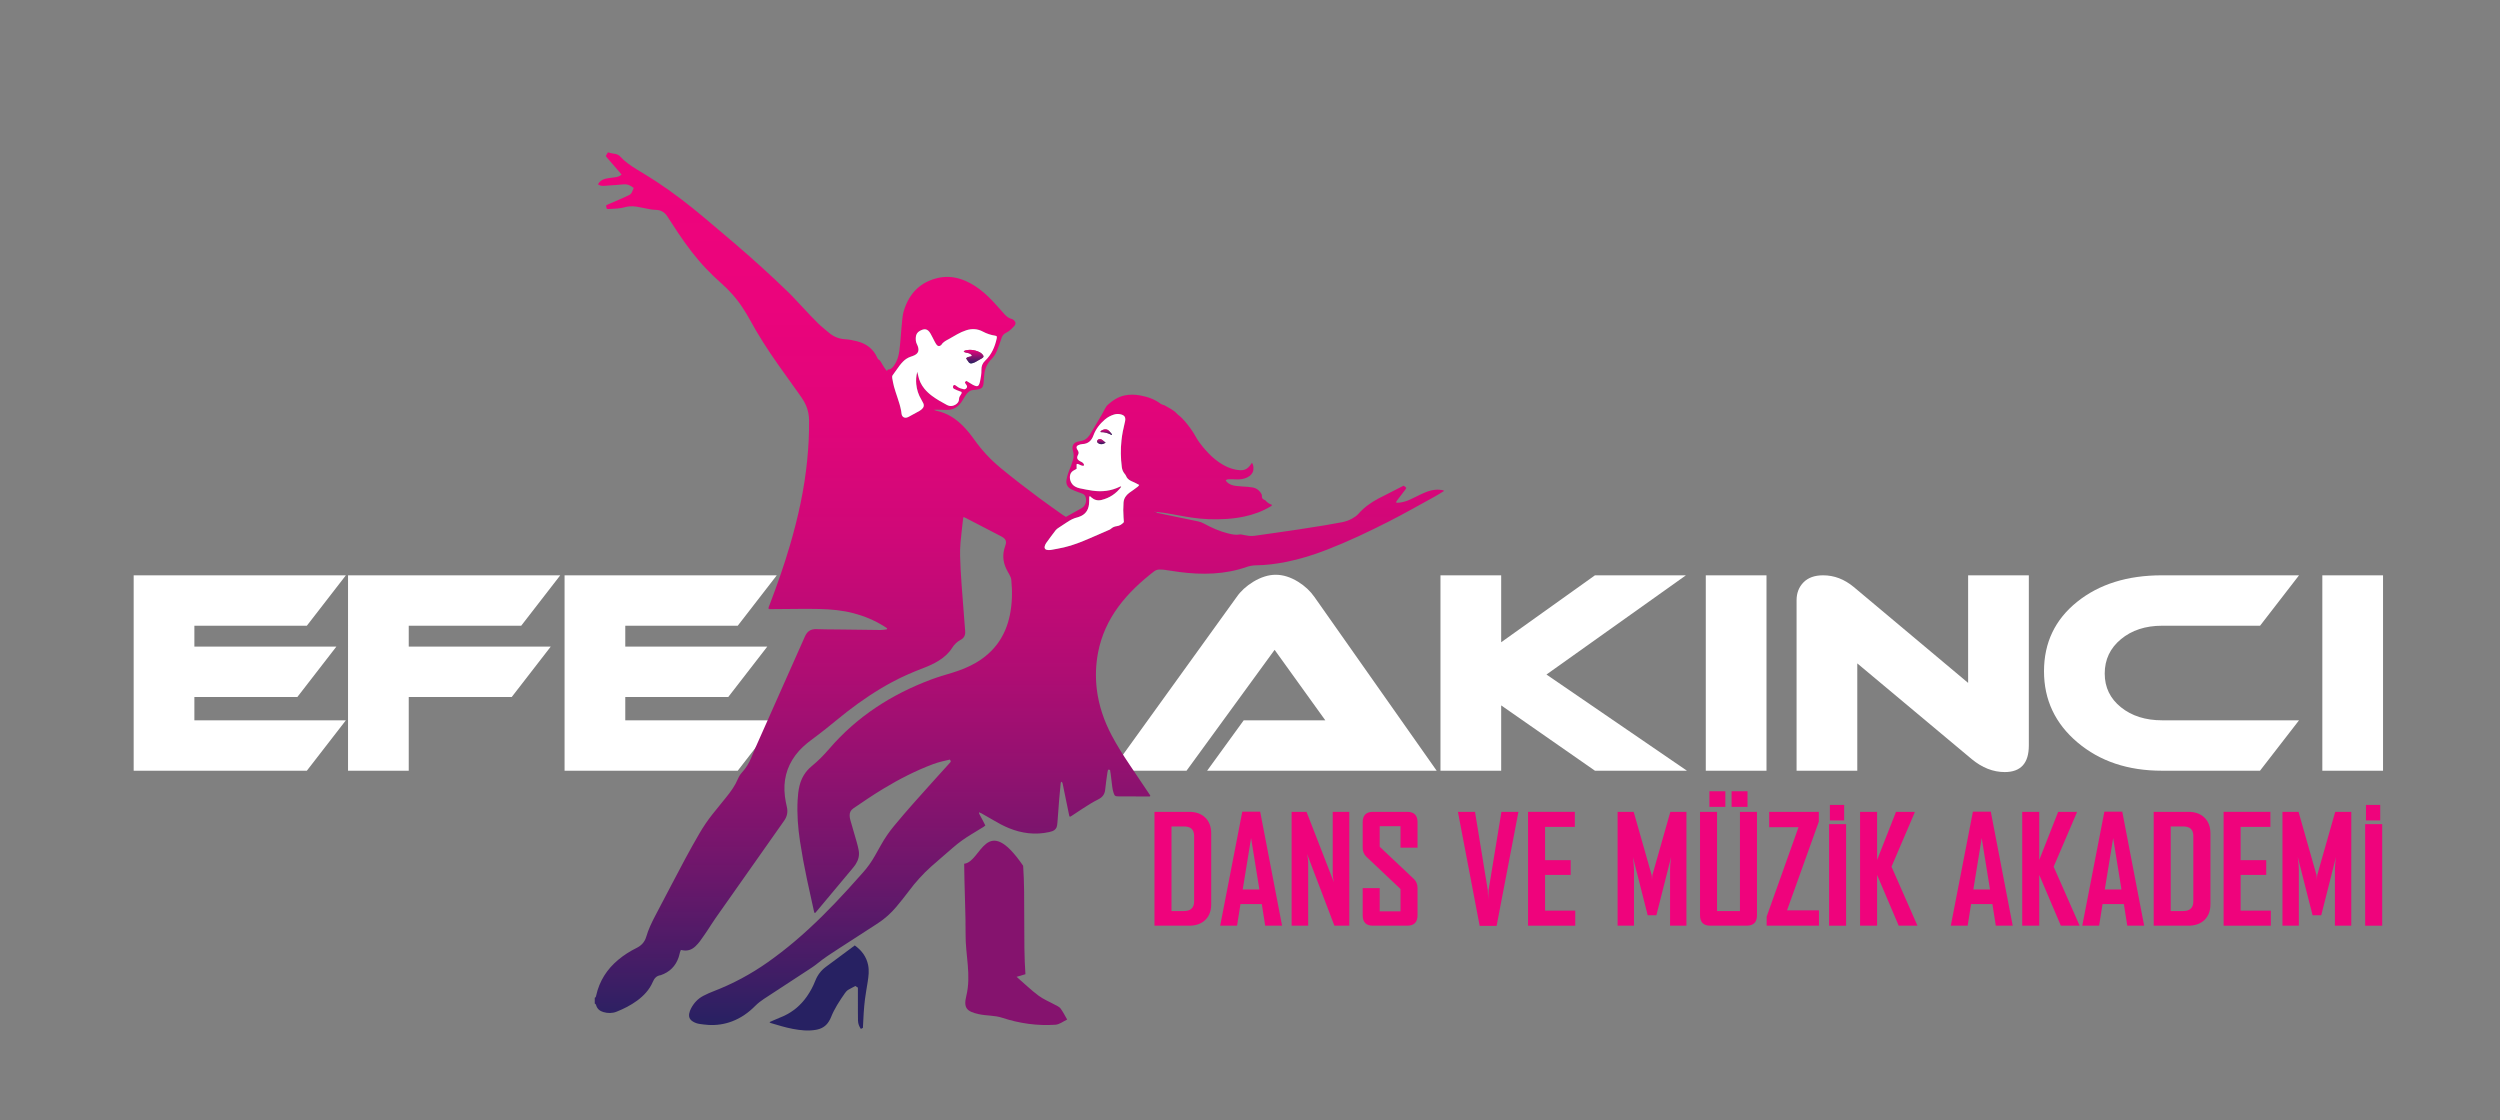 <?xml version="1.0" encoding="utf-8"?>
<!-- Generator: Adobe Illustrator 16.0.0, SVG Export Plug-In . SVG Version: 6.00 Build 0)  -->
<!DOCTYPE svg PUBLIC "-//W3C//DTD SVG 1.1//EN" "http://www.w3.org/Graphics/SVG/1.1/DTD/svg11.dtd">
<svg version="1.1" id="Layer_1" xmlns="http://www.w3.org/2000/svg" xmlns:xlink="http://www.w3.org/1999/xlink" x="0px" y="0px"
	 width="1875.08px" height="840.084px" viewBox="0 0 1875.08 840.084" enable-background="new 0 0 1875.08 840.084"
	 xml:space="preserve">
<rect x="0" y="0" width="1875.08" height="840.084" fill="#808080" stroke="none"/>
<g>
	<path fill="#FFFFFF" d="M259.416,540.251l-29.271,37.808H100.258V431.504h159.158l-29.271,37.808H145.79v15.651h106.512
		l-29.271,37.808H145.79v17.48H259.416z"/>
	<path fill="#FFFFFF" d="M420.197,431.504l-29.271,37.808H306.57v15.651h106.512l-29.27,37.808H306.57v55.288h-45.531V431.504
		H420.197z"/>
	<path fill="#FFFFFF" d="M582.605,540.251l-29.271,37.808H423.447V431.504h159.158l-29.271,37.808h-84.355v15.651h106.512
		l-29.271,37.808h-77.241v17.48H582.605z"/>
	<path fill="#FFFFFF" d="M905.387,578.059l27.441-37.808h61.184l-38.011-52.849l-66.063,90.656h-56.305l93.909-130.294
		c2.979-4.335,7.114-8.13,12.399-11.383c5.825-3.521,11.45-5.284,16.871-5.284c5.555,0,11.18,1.763,16.871,5.284
		c5.012,3.119,9.077,6.911,12.196,11.383l91.673,130.294H905.387z"/>
	<path fill="#FFFFFF" d="M1265.254,578.059h-68.992l-70.331-48.987v48.987h-45.531V431.504h45.531v50.207l70.331-50.207h68.236
		l-104.6,74.414L1265.254,578.059z"/>
	<path fill="#FFFFFF" d="M1324.927,578.059h-45.531V431.504h45.531V578.059z"/>
	<path fill="#FFFFFF" d="M1521.688,559.155c0,13.282-6.031,19.92-18.09,19.92c-8.674,0-16.941-3.252-24.799-9.757l-85.778-71.753
		v80.493h-45.532V450.229c0-5.425,1.728-9.902,5.184-13.432c3.455-3.528,8.365-5.294,14.736-5.294c8.265,0,15.922,2.922,22.97,8.763
		l85.778,71.934v-80.696h45.531V559.155z"/>
	<path fill="#FFFFFF" d="M1724.343,540.251l-29.271,37.808h-73.582c-25.479,0-46.583-7.079-63.318-21.241
		c-16.737-14.158-25.103-31.944-25.103-53.357c0-21.409,8.264-38.754,24.798-52.036c16.531-13.279,37.738-19.92,63.623-19.92
		h102.853l-29.229,37.808h-73.48c-12.45,0-22.737,3.363-30.855,10.09c-8.118,6.728-12.177,15.324-12.177,25.786
		c0,10.329,4.059,18.755,12.177,25.278s18.405,9.785,30.855,9.785H1724.343z"/>
	<path fill="#FFFFFF" d="M1787.354,578.059h-45.531V431.504h45.531V578.059z"/>
</g>
<g>
	<g>
		<linearGradient id="SVGID_1_" gradientUnits="userSpaceOnUse" x1="764.477" y1="114.35" x2="764.477" y2="768.812">
			<stop  offset="0" style="stop-color:#EF037C"/>
			<stop  offset="0.162" style="stop-color:#EB047C"/>
			<stop  offset="0.305" style="stop-color:#E1057A"/>
			<stop  offset="0.441" style="stop-color:#CF0878"/>
			<stop  offset="0.572" style="stop-color:#B50C74"/>
			<stop  offset="0.701" style="stop-color:#941170"/>
			<stop  offset="0.827" style="stop-color:#6C176B"/>
			<stop  offset="0.949" style="stop-color:#3D1E65"/>
			<stop  offset="1" style="stop-color:#272162"/>
		</linearGradient>
		<path fill-rule="evenodd" clip-rule="evenodd" fill="url(#SVGID_1_)" d="M867.372,383.87c-0.023,0.387,0.046,0.72,0.499,0.813
			c1.864,0.384,3.731,0.764,5.594,1.151c8.434,1.756,16.861,3.529,25.3,5.256c1.536,0.315,2.928,0.889,4.295,1.636
			c5.747,3.138,11.693,5.798,18.085,7.367c2.922,0.717,5.821,1.362,8.864,0.763c0.669-0.132,1.422,0.136,2.132,0.255
			c1.607,0.271,3.204,0.666,4.822,0.817c1.342,0.125,2.727,0.103,4.061-0.075c5.392-0.72,10.773-1.521,16.158-2.299
			c5.564-0.805,11.134-1.586,16.693-2.434c6.633-1.012,13.265-2.049,19.886-3.139c4.294-0.706,8.58-1.482,12.854-2.306
			c2.683-0.516,5.24-1.451,7.64-2.782c1.755-0.975,3.396-2.114,4.728-3.631c4.195-4.773,9.298-8.356,14.858-11.327
			c2.479-1.324,5.013-2.546,7.518-3.823c3.472-1.772,6.938-3.555,10.41-5.328c0.317-0.162,0.653-0.287,1.117-0.488
			c0.606,0.506,1.214,1.012,1.865,1.553c-0.177,0.415-0.257,0.781-0.462,1.054c-2.024,2.679-4.074,5.339-6.104,8.014
			c-0.424,0.558-0.794,1.158-1.165,1.702c0.486,0.67,1.06,0.453,1.556,0.457c0.54,0.005,1.089-0.051,1.624-0.138
			c2.611-0.42,5.129-1.172,7.521-2.299c2.46-1.16,4.878-2.41,7.343-3.561c1.888-0.881,3.78-1.776,5.738-2.478
			c3.927-1.406,7.954-1.739,12.048-0.753c0,0.181,0,0.363,0,0.545c-2.168,1.321-4.292,2.729-6.517,3.948
			c-11.544,6.324-22.98,12.865-34.709,18.828c-15.128,7.69-30.469,14.968-46.308,21.12c-10.084,3.916-20.372,7.159-31.007,9.231
			c-7.321,1.429-14.697,2.416-22.166,2.493c-2.484,0.024-4.856,0.424-7.199,1.25c-8.017,2.823-16.289,4.316-24.771,4.833
			c-8.561,0.521-17.067,0.051-25.549-1.061c-3.779-0.494-7.539-1.141-11.316-1.654c-1.251-0.171-2.531-0.192-3.799-0.192
			c-1.499,0.001-2.847,0.526-4.03,1.446c-9.938,7.727-19.118,16.215-26.619,26.398c-7.599,10.316-12.816,21.698-15.251,34.31
			c-1.752,9.075-2.072,18.203-0.992,27.39c1.466,12.431,5.468,24.036,11.306,35.048c3.962,7.472,8.503,14.593,13.2,21.615
			c5.049,7.55,10.131,15.077,15.195,22.617c0.194,0.29,0.347,0.606,0.492,0.867c-0.268,0.655-0.781,0.509-1.192,0.508
			c-7.541-0.015-15.081-0.027-22.622-0.081c-2.585-0.02-2.948-0.253-3.765-2.647c-0.462-1.365-0.753-2.806-0.952-4.236
			c-0.464-3.326-0.815-6.668-1.232-10.002c-0.123-0.986-0.309-1.964-0.46-2.903c-1.287-0.448-1.475-0.405-1.673,0.418
			c-0.148,0.617-0.273,1.243-0.358,1.873c-0.56,4.14-1.233,8.268-1.616,12.424c-0.317,3.451-2.054,5.726-5.022,7.22
			c-4.146,2.086-8.087,4.512-11.951,7.067c-2.729,1.804-5.453,3.609-8.185,5.406c-0.369,0.244-0.773,0.435-1.306,0.73
			c-0.585-0.71-0.639-1.537-0.794-2.277c-1.157-5.509-2.274-11.025-3.402-16.539c-0.399-1.957-0.786-3.915-1.194-5.87
			c-0.126-0.6-0.215-1.243-1.046-1.632c-0.167,0.325-0.416,0.599-0.444,0.895c-0.391,3.886-0.79,7.771-1.106,11.662
			c-0.477,5.885-0.888,11.775-1.335,17.66c-0.062,0.814-0.163,1.628-0.27,2.438c-0.284,2.194-1.526,3.646-3.56,4.419
			c-0.76,0.288-1.561,0.487-2.355,0.664c-10.461,2.318-20.566,1.028-30.404-3.007c-4.043-1.657-7.858-3.749-11.608-5.98
			c-2.964-1.763-5.977-3.444-8.979-5.141c-0.456-0.258-0.972-0.405-1.693-0.697c-0.024,1.154,0.611,1.828,0.962,2.581
			c0.384,0.82,0.855,1.6,1.283,2.401s0.855,1.603,1.27,2.41c0.407,0.794,0.797,1.599,1.245,2.502
			c-0.506,0.398-0.889,0.766-1.332,1.038c-2.936,1.813-5.875,3.62-8.833,5.396c-4.995,2.999-9.737,6.335-14.124,10.186
			c-5.392,4.734-10.9,9.339-16.256,14.113c-6.187,5.518-11.715,11.646-16.684,18.296c-3.044,4.07-6.237,8.037-9.496,11.941
			c-4.041,4.836-8.703,9.019-14,12.455c-9.75,6.329-19.505,12.648-29.281,18.937c-5.501,3.538-10.979,7.089-16.067,11.23
			c-2.598,2.115-5.475,3.894-8.281,5.738c-10.552,6.93-21.122,13.83-31.693,20.727c-2.368,1.543-4.574,3.258-6.571,5.274
			c-4.975,5.026-10.646,9.041-17.305,11.567c-5.778,2.192-11.756,3.063-17.909,2.678c-2.17-0.138-4.337-0.421-6.49-0.734
			c-1.715-0.248-3.354-0.813-4.854-1.704c-2.442-1.449-3.419-3.367-2.9-6.177c0.243-1.314,0.755-2.624,1.378-3.812
			c2.123-4.039,5.146-7.277,9.205-9.395c2.487-1.299,5.075-2.436,7.694-3.444c14.481-5.574,28.036-12.862,40.708-21.808
			c6.906-4.874,13.58-10.049,20.036-15.507c14.317-12.108,27.471-25.409,40.095-39.246c3.674-4.027,7.244-8.148,10.918-12.174
			c3.572-3.914,6.588-8.214,9.198-12.812c1.568-2.763,3.141-5.526,4.687-8.304c2.745-4.935,5.935-9.553,9.528-13.917
			c9.707-11.786,19.96-23.093,30.162-34.443c3.947-4.392,7.928-8.754,11.888-13.134c0.875-0.968,0.867-0.978,0.026-2.41
			c-4.278,0.959-8.599,1.907-12.767,3.474c-12.962,4.871-25.212,11.18-37.052,18.319c-7.702,4.646-15.138,9.697-22.561,14.774
			c-2.055,1.406-2.897,3.174-2.823,5.495c0.035,1.077,0.205,2.177,0.498,3.214c1.584,5.589,3.248,11.155,4.832,16.744
			c0.566,2.005,1.075,4.036,1.45,6.084c0.665,3.649-0.169,7.041-2.118,10.158c-0.623,0.998-1.337,1.95-2.091,2.854
			c-8.845,10.604-17.706,21.194-26.564,31.785c-0.633,0.756-1.288,1.493-1.841,2.133c-0.751,0.054-0.669-0.417-0.771-0.715
			c-0.118-0.343-0.201-0.699-0.278-1.054c-1.714-7.802-3.455-15.598-5.128-23.408c-2.034-9.5-3.786-19.056-5.245-28.661
			c-1.544-10.17-2.302-20.397-1.777-30.689c0.187-3.628,0.539-7.237,1.399-10.788c1.438-5.947,4.478-10.921,9.182-14.782
			c4.796-3.938,9.124-8.329,13.155-13.018c20.808-24.199,46.744-40.858,76.432-51.966c5.009-1.872,10.158-3.378,15.284-4.917
			c6.373-1.913,12.53-4.294,18.285-7.662c13.813-8.089,22.216-20.038,25.432-35.68c1.792-8.707,1.974-17.483,1.122-26.306
			c-0.152-1.59-0.802-2.957-1.56-4.312c-0.84-1.505-1.719-2.997-2.43-4.564c-2.352-5.183-2.692-10.497-0.856-15.919
			c0.262-0.773,0.518-1.551,0.71-2.344c0.457-1.88-0.166-3.406-1.668-4.565c-0.571-0.439-1.211-0.805-1.852-1.139
			c-8.779-4.563-17.564-9.114-26.353-13.662c-0.551-0.285-1.138-0.505-1.866-0.823c-0.133,0.559-0.277,0.968-0.322,1.388
			c-0.656,5.957-1.384,11.909-1.924,17.877c-0.606,6.713-0.229,13.438,0.094,20.153c0.191,3.99,0.473,7.979,0.771,11.964
			c0.706,9.42,1.447,18.836,2.175,28.254c0.154,1.992,0.306,3.984,0.463,5.978c0.228,2.893-0.725,5.132-3.414,6.533
			c-2.716,1.415-4.774,3.502-6.434,6.112c-2.575,4.054-6.144,7.14-10.219,9.649c-3.491,2.15-7.207,3.839-11.03,5.295
			c-8.066,3.069-15.977,6.474-23.591,10.557c-11.961,6.416-23.176,13.965-33.877,22.283c-5.376,4.182-10.58,8.585-15.914,12.82
			c-3.628,2.88-7.312,5.691-11.037,8.442c-4.409,3.258-8.44,6.892-11.736,11.298c-6.872,9.191-9.333,19.54-7.953,30.847
			c0.329,2.697,0.852,5.382,1.473,8.029c0.862,3.687,0.206,7.029-1.9,10.114c-1.434,2.102-2.929,4.159-4.394,6.237
			c-15.745,22.353-31.499,44.698-47.219,67.067c-2.088,2.972-3.968,6.088-5.993,9.102c-1.876,2.787-3.769,5.566-5.753,8.274
			c-0.963,1.31-2.085,2.525-3.257,3.656c-2.8,2.698-6.118,3.814-9.993,2.968c-0.266-0.058-0.535-0.092-0.978-0.165
			c-0.214,0.539-0.479,1.085-0.647,1.66c-0.35,1.22-0.581,2.479-0.979,3.681c-2.243,6.752-6.771,11.256-13.485,13.575
			c-3.124,0.407-4.763,2.257-6.001,5.137c-2.492,5.799-6.719,10.307-11.793,14.017c-4.722,3.453-9.898,6.076-15.313,8.231
			c-3.241,1.292-6.577,1.25-9.895,0.296c-2.59-0.746-4.529-2.279-5.382-4.939c-0.2-0.631-0.4-1.212-1.106-1.427
			c0-1.453,0-2.907,0-4.36c0.843-0.279,0.917-1.017,1.077-1.735c2.412-10.87,8.084-19.724,16.604-26.813
			c4.211-3.505,8.808-6.422,13.711-8.832c3.642-1.791,6.109-4.523,7.235-8.398c1.634-5.616,4.166-10.834,6.876-15.983
			c3.976-7.553,7.943-15.108,11.896-22.673c6.813-13.036,13.652-26.059,21.072-38.768c2.983-5.108,6.279-9.996,9.967-14.619
			c3.283-4.119,6.595-8.218,9.929-12.297c3.574-4.374,6.868-8.9,9.074-14.169c0.724-1.729,1.79-3.418,3.059-4.792
			c3.014-3.258,5.205-6.968,6.895-11.023c1.117-2.682,2.211-5.374,3.392-8.027c12.288-27.62,24.627-55.217,36.856-82.863
			c1.744-3.942,4.418-5.673,8.693-5.495c5.353,0.225,10.718,0.174,16.076,0.243c10.628,0.14,21.254,0.293,31.882,0.4
			c1.35,0.012,2.704-0.204,4.048-0.382c0.37-0.051,0.951-0.021,0.954-0.673c-0.117-0.154-0.197-0.336-0.337-0.432
			c-0.671-0.463-1.352-0.915-2.045-1.349c-7.058-4.418-14.646-7.589-22.688-9.711c-8.398-2.215-16.978-2.993-25.616-3.208
			c-5.176-0.129-10.356-0.099-15.533-0.077c-6.904,0.031-13.807,0.13-20.712,0.172c-0.677,0.005-1.445,0.251-2.071-0.443
			c-0.009-1,0.503-1.882,0.854-2.799c5.601-14.676,10.807-29.486,15.232-44.563c6.152-20.948,10.832-42.192,12.971-63.957
			c0.979-9.955,1.506-19.925,1.389-29.926c-0.061-5.096-1.344-9.883-3.916-14.289c-0.959-1.645-2.031-3.229-3.135-4.782
			c-5.368-7.55-10.8-15.054-16.141-22.624c-7.703-10.916-14.934-22.129-21.31-33.883c-1.557-2.87-3.292-5.65-5.064-8.394
			c-4.659-7.222-10.315-13.563-16.784-19.233c-3.82-3.349-7.467-6.916-10.973-10.595c-7.792-8.174-14.513-17.217-20.813-26.57
			c-2.789-4.142-5.492-8.344-8.198-12.54c-2.028-3.147-4.856-4.781-8.614-4.87c-1.355-0.032-2.722-0.168-4.057-0.398
			c-2.593-0.446-5.179-0.948-7.747-1.511c-3.681-0.809-7.354-1.192-11.052-0.15c-3.974,1.119-8.063,1.228-12.146,1.43
			c-0.531,0.026-1.065,0.003-1.556,0.003c-0.618-0.932-0.742-1.784-0.583-2.824c0.454-0.227,0.92-0.488,1.407-0.7
			c3.499-1.508,7.011-2.99,10.503-4.515c1.745-0.763,3.467-1.579,5.179-2.41c1.013-0.49,1.759-1.279,2.208-2.321
			c0.426-0.991,0.841-1.986,1.28-3.031c-2.335-1.777-4.635-2.989-7.59-2.686c-3.791,0.392-7.603,0.591-11.406,0.868
			c-1.357,0.102-2.717,0.269-4.075,0.264c-1.328-0.005-2.623-0.285-3.747-1.216c1.315-2.328,3.267-3.555,5.633-4.151
			c1.227-0.31,2.501-0.435,3.757-0.617c1.348-0.197,2.709-0.309,4.046-0.558c1.514-0.284,2.99-0.719,4.264-1.94
			c-0.588-0.722-1.137-1.435-1.727-2.112c-2.919-3.359-5.853-6.707-8.771-10.067c-0.464-0.535-0.875-1.117-1.346-1.725
			c0.554-0.96,1.049-1.817,1.545-2.676c0.182,0,0.363,0,0.545,0c0.597,0.178,1.183,0.399,1.79,0.522
			c1.155,0.232,2.331,0.371,3.482,0.617c1.357,0.291,2.542,0.9,3.507,1.952c3.47,3.789,7.643,6.685,11.983,9.362
			c4.945,3.051,9.949,6.011,14.806,9.194c12.931,8.475,25.133,17.925,36.948,27.885c14.517,12.234,29.058,24.441,43.086,37.237
			c6.509,5.937,12.948,11.957,19.261,18.098c3.969,3.861,7.641,8.024,11.458,12.039c3.567,3.751,7.056,7.583,10.761,11.194
			c2.66,2.592,5.59,4.913,8.45,7.293c3.455,2.874,7.429,4.432,11.95,4.701c3.081,0.184,6.111,0.808,9.106,1.584
			c6.709,1.739,11.767,5.501,14.76,11.858c0.267,0.569,0.529,1.288,1.011,1.578c1.594,0.961,2.203,2.599,3.096,4.05
			c0.993,1.612,1.98,3.229,3.126,4.617c0.747-0.048,0.469-0.567,0.747-0.954c2.343,0.114,3.764-1.461,4.99-3.276
			c2.129-3.151,3.209-6.71,3.731-10.425c0.442-3.143,0.695-6.314,0.981-9.479c0.417-4.611,0.716-9.235,1.207-13.839
			c0.258-2.43,0.559-4.907,1.277-7.226c4.065-13.102,12.531-21.694,26.149-24.598c6.851-1.459,13.551-0.445,19.979,2.308
			c5.228,2.24,9.859,5.403,14.141,9.111c4.198,3.639,7.942,7.722,11.604,11.882c1.203,1.362,2.388,2.74,3.613,4.081
			c1.488,1.634,3.183,2.959,5.395,3.515c0.504,0.127,1.011,0.419,1.405,0.762c1.743,1.513,1.905,3.008,0.328,4.697
			c-1.792,1.922-3.655,3.817-6.081,4.969c-1.58,0.749-2.59,1.958-3.168,3.556c-0.527,1.448-0.978,2.926-1.505,4.376
			c-0.681,1.874-1.351,3.757-2.124,5.594c-0.994,2.363-2.382,4.49-4.187,6.325c-3.192,3.242-4.857,7.178-5.303,11.663
			c-0.153,1.535-0.256,3.076-0.376,4.614c-0.058,0.725-0.057,1.457-0.17,2.172c-0.379,2.431-1.388,3.528-3.788,4.018
			c-1.242,0.254-2.512,0.418-3.777,0.516c-1.938,0.148-3.479,1.037-4.682,2.476c-0.81,0.97-1.469,2.067-2.158,3.132
			c-0.788,1.22-1.47,2.51-2.307,3.693c-2.849,4.027-6.751,5.904-11.696,5.647c-2.177-0.113-4.355-0.127-6.534-0.166
			c-0.54-0.008-1.082,0.063-2.284,0.139c1.006,0.368,1.413,0.576,1.846,0.666c8.114,1.688,14.736,5.949,20.42,11.83
			c2.973,3.076,5.644,6.406,8.111,9.894c5.648,7.985,12.268,15.044,19.805,21.277c9.313,7.702,18.903,15.046,28.588,22.263
			c5.896,4.395,11.935,8.599,17.918,12.873c0.73,0.524,1.52,0.967,2.344,1.486c0.602-0.328,1.15-0.619,1.691-0.922
			c2.455-1.373,4.908-2.752,7.365-4.122c0.871-0.486,1.772-0.923,2.625-1.44c2.707-1.645,3.695-4.122,3.386-7.191
			c-0.181-1.769-1.056-3.091-2.71-3.786c-1.083-0.458-2.236-0.747-3.332-1.18c-1.685-0.663-3.399-1.28-5.004-2.105
			c-2.812-1.444-4.086-3.829-3.585-6.976c0.27-1.693,0.704-3.378,1.249-5.004c0.662-1.977,1.557-3.874,2.279-5.831
			c0.534-1.443,0.999-2.917,1.417-4.397c0.604-2.147,0.563-4.311-0.038-6.459c-0.098-0.351-0.199-0.7-0.275-1.054
			c-0.596-2.81,0.695-5.045,3.449-5.902c0.69-0.215,1.412-0.364,2.13-0.444c3.004-0.342,5.237-1.916,6.961-4.302
			c0.53-0.733,0.988-1.522,1.451-2.302c2.641-4.452,5.289-8.898,7.899-13.368c0.774-1.328,1.387-2.753,2.168-4.075
			c0.643-1.085,1.265-2.264,2.172-3.098c3.652-3.35,7.707-6.053,12.654-7.139c3.971-0.871,7.95-0.717,11.91,0.012
			c5.505,1.012,10.698,2.815,15.236,6.228c0.488,0.366,1.115,0.562,1.694,0.795c0.421,0.169,0.914,0.189,1.292,0.415
			c3.178,1.893,6.628,3.382,9.194,6.184c0.245,0.267,0.471,0.568,0.758,0.78c3.845,2.847,6.666,6.645,9.48,10.41
			c1.447,1.937,2.704,4.033,3.901,6.167c1.504,2.676,3.302,5.233,5.287,7.577c2.75,3.251,5.607,6.43,8.943,9.138
			c4.061,3.298,8.439,5.972,13.514,7.403c1.75,0.493,3.513,0.859,5.344,0.961c3.393,0.186,6.002-1.08,7.849-3.935
			c0.328-0.505,0.711-0.973,1.185-1.615c0.933,1.246,1.057,2.479,1.119,3.717c0.06,1.188-0.059,2.352-0.605,3.448
			c-0.537,1.08-1.28,1.976-2.243,2.693c-2.345,1.752-5.066,2.406-7.91,2.585c-1.442,0.091-2.901-0.069-4.352-0.091
			c-1.357-0.022-2.719-0.066-4.071,0.015c-0.485,0.026-0.951,0.384-1.592,0.664c0.311,0.518,0.469,0.936,0.755,1.23
			c2.008,2.074,4.615,2.839,7.362,3.131c2.797,0.298,5.615,0.399,8.421,0.628c1.262,0.104,2.526,0.261,3.774,0.478
			c2.244,0.392,4.02,1.567,5.445,3.338c0.813,1.009,1.505,1.991,1.389,3.403c-0.093,1.093,0.512,1.893,1.507,2.375
			c0.403,0.196,0.925,0.313,1.176,0.632c1.269,1.622,3,2.563,4.809,3.298c-0.032,0.819-0.638,0.938-1.056,1.19
			c-6.12,3.713-12.771,6.084-19.731,7.57c-8.751,1.869-17.623,2.263-26.553,1.979c-8.298-0.264-16.425-1.691-24.545-3.218
			c-4.639-0.871-9.276-1.753-13.991-2.12c-0.268-0.021-0.528-0.123-0.806-0.177c-0.487,0.01-0.961,0.01-1.434,0.01
			c0.007,0.089,0.013,0.179,0.021,0.269C866.4,384.072,866.887,383.972,867.372,383.87z M817.03,372.354
			c-0.017,0.447-0.036,0.959-0.057,1.471c-0.056,1.451-0.025,2.912-0.185,4.352c-0.517,4.677-2.909,7.92-7.442,9.457
			c-0.343,0.117-0.677,0.272-1.029,0.351c-2.979,0.656-5.592,2.089-8.101,3.761c-2.039,1.359-4.118,2.659-6.144,4.037
			c-0.819,0.559-1.694,1.139-2.288,1.906c-2.438,3.161-4.806,6.378-7.135,9.623c-0.515,0.717-0.87,1.601-1.1,2.461
			c-0.354,1.328,0.308,2.416,1.642,2.648c0.968,0.17,2.011,0.207,2.974,0.041c3.306-0.574,6.61-1.179,9.881-1.925
			c6.752-1.538,13.136-4.156,19.475-6.878c4.915-2.11,9.814-4.256,14.713-6.402c0.403-0.178,0.773-0.463,1.11-0.754
			c1.208-1.044,2.643-1.68,4.177-1.858c2.228-0.261,3.894-1.346,5.417-3.034c-0.085-1.119-0.181-2.291-0.262-3.465
			c-0.255-3.718-0.283-7.425-0.007-11.154c0.235-3.188,1.82-5.441,4.209-7.288c1.076-0.833,2.233-1.558,3.338-2.354
			c1.104-0.795,2.206-1.597,3.272-2.439c0.332-0.264,0.549-0.671,0.951-1.181c-1.272-0.658-2.378-1.254-3.505-1.804
			c-0.896-0.438-1.844-0.774-2.727-1.233c-1.645-0.857-3.023-1.973-3.688-3.82c-0.205-0.572-0.646-1.078-1.042-1.561
			c-1.19-1.45-1.86-3.13-2.096-4.954c-0.864-6.691-0.976-13.394-0.25-20.109c0.479-4.435,1.359-8.787,2.433-13.107
			c0.197-0.789,0.398-1.595,0.439-2.402c0.1-1.914-0.697-3.069-2.545-3.705c-1.939-0.667-3.939-0.726-5.891-0.118
			c-2.536,0.79-4.885,2.029-6.889,3.758c-3.834,3.306-6.876,7.213-8.627,12.046c-1.391,3.839-3.939,6.205-8.25,6.362
			c-1.053,0.038-2.144,0.41-3.121,0.844c-1.239,0.552-1.52,1.502-0.979,2.697c0.261,0.576,0.618,1.108,0.926,1.664
			c0.524,0.95,0.484,1.818-0.056,2.817c-1.214,2.252-0.738,3.632,1.568,4.847c0.887,0.468,1.835,0.813,2.443,1.666
			c0.368,0.515,0.701,1.057,0.247,1.68c-1.939,0.403-3.327-1.334-5.041-1.343c-0.179,0.195-0.292,0.261-0.293,0.327
			c-0.011,1.059-0.008,2.118-0.008,3.346c-0.741,0.421-1.521,0.854-2.29,1.304c-1.226,0.717-2.104,1.731-2.493,3.108
			c-0.935,3.322,0.646,7.231,3.688,8.905c1.021,0.563,2.153,1.018,3.289,1.259c3.191,0.675,6.399,1.307,9.626,1.789
			c7.183,1.075,14.117,0.245,20.687-3.003c0.29-0.145,0.601-0.428,0.933,0.212c-3.748,5.019-8.688,8.304-14.821,9.811
			c-2.865,0.702-5.375-0.041-7.589-1.953C818.146,372.735,817.927,372.068,817.03,372.354z M747.659,252.428
			c-0.19-0.205-0.239-0.294-0.313-0.33c-0.242-0.114-0.486-0.263-0.743-0.3c-3.348-0.492-6.473-1.508-9.494-3.126
			c-3.915-2.098-8.134-2.326-12.418-0.958c-2.349,0.749-4.563,1.773-6.706,2.965c-2.062,1.146-4.074,2.382-6.144,3.514
			c-2.148,1.176-4.397,2.2-5.757,4.398c-0.047,0.076-0.12,0.137-0.187,0.198c-1.127,1.056-2.349,1.076-3.311-0.091
			c-0.627-0.761-1.101-1.659-1.569-2.537c-1.068-1.999-2.017-4.068-3.152-6.026c-2.154-3.711-4.557-3.862-7.999-1.945
			c-1.766,0.983-2.796,2.528-2.971,4.607c-0.156,1.84-0.048,3.614,0.798,5.304c0.365,0.727,0.688,1.492,0.902,2.272
			c0.781,2.856-0.045,4.731-2.692,6.069c-0.885,0.445-1.842,0.761-2.786,1.079c-2.192,0.739-4.106,1.932-5.719,3.573
			c-0.953,0.968-1.867,1.989-2.675,3.08c-1.732,2.331-3.354,4.743-5.085,7.075c-0.554,0.747-0.592,1.506-0.438,2.315
			c0.407,2.137,0.744,4.297,1.32,6.39c0.771,2.796,1.714,5.546,2.631,8.3c1.091,3.273,2.149,6.552,2.746,9.958
			c0.141,0.805,0.186,1.625,0.343,2.426c0.407,2.068,2.007,3.043,4.038,2.481c0.349-0.095,0.699-0.218,1.018-0.388
			c2.791-1.509,5.588-3.01,8.354-4.564c0.705-0.396,1.346-0.933,1.938-1.488c1.245-1.17,1.676-2.584,0.932-4.193
			c-0.457-0.984-0.971-1.949-1.533-2.876c-2.162-3.557-3.383-7.424-3.77-11.547c-0.273-2.921-0.136-5.827,0.759-9.238
			c0.32,1.328,0.534,2.102,0.691,2.886c0.727,3.634,2.281,6.874,4.601,9.75c1.662,2.063,3.605,3.833,5.722,5.417
			c3.499,2.619,7.303,4.742,11.146,6.799c0.554,0.296,1.164,0.507,1.77,0.683c2.654,0.773,7.42-1.372,7.385-4.994
			c-0.012-1.249,0.563-2.258,1.239-3.248c0.394-0.577,0.966-1.124,0.63-2.147c-1.063-0.401-2.245-0.825-3.41-1.297
			c-0.751-0.305-1.504-0.628-2.204-1.033c-0.706-0.408-0.884-1.102-0.74-1.89c0.15-0.822,0.909-1.276,1.616-0.878
			c0.627,0.354,1.211,0.796,1.776,1.245c1.328,1.055,2.949,1.379,4.518,1.787c0.963,0.252,1.787-0.244,2.332-1.052
			c0.459-0.681,0.288-1.39-0.146-2.038c-0.303-0.451-0.651-0.874-0.928-1.342c-0.459-0.781-0.315-1.052,0.897-1.79
			c1.524,0.938,3.045,1.925,4.616,2.819c0.781,0.443,1.635,0.794,2.496,1.049c0.994,0.294,1.804-0.083,2.253-1.025
			c0.346-0.731,0.612-1.519,0.785-2.31c0.633-2.93,1.141-5.877,1.066-8.897c-0.066-2.674,0.816-4.92,2.814-6.808
			c4.799-4.532,7.285-10.313,8.66-16.646C747.673,253.355,747.635,252.813,747.659,252.428z"/>
		<path fill-rule="evenodd" clip-rule="evenodd" fill="#272162" d="M641.111,709.099c5.318,3.859,8.756,8.535,10.014,14.737
			c0.848,4.187,0.336,8.313-0.308,12.444c-0.67,4.302-1.46,8.586-2.03,12.901c-0.463,3.504-0.735,7.036-0.985,10.563
			c-0.263,3.708-0.399,7.427-0.597,11.215c-0.492,0.238-0.957,0.464-1.55,0.751c-1.28-1.94-2.075-3.903-2.128-6.121
			c-0.056-2.269-0.066-4.538-0.07-6.807c-0.011-5.083-0.003-10.166-0.003-15.25c0-0.901,0-1.804,0-2.768
			c-0.663-0.423-1.255-0.801-1.952-1.247c-1.7,0.917-3.38,1.797-5.033,2.723c-1.128,0.632-1.985,1.564-2.723,2.622
			c-4.053,5.813-7.968,11.701-10.565,18.354c-0.394,1.007-0.953,1.96-1.518,2.886c-2.221,3.645-5.508,5.573-9.698,6.299
			c-5.842,1.014-11.586,0.386-17.31-0.694c-5.619-1.061-11.079-2.762-16.554-4.387c-0.305-0.09-0.552-0.371-0.981-0.674
			c1.092-0.488,1.989-0.905,2.898-1.294c2.585-1.105,5.2-2.139,7.755-3.308c7.188-3.286,12.962-8.271,17.47-14.744
			c2.5-3.59,4.573-7.417,6.158-11.49c1.69-4.348,4.335-7.913,8.104-10.688C626.666,719.854,633.788,714.534,641.111,709.099z"/>
		<path fill-rule="evenodd" clip-rule="evenodd" fill="#FFFFFF" d="M817.03,372.354c0.896-0.286,1.116,0.381,1.49,0.702
			c2.214,1.912,4.724,2.655,7.589,1.953c6.133-1.507,11.073-4.792,14.821-9.811c-0.332-0.64-0.643-0.356-0.933-0.212
			c-6.569,3.248-13.504,4.078-20.687,3.003c-3.227-0.482-6.435-1.114-9.626-1.789c-1.136-0.241-2.268-0.696-3.289-1.259
			c-3.042-1.674-4.623-5.583-3.688-8.905c0.389-1.377,1.268-2.392,2.493-3.108c0.77-0.449,1.549-0.883,2.29-1.304
			c0-1.228-0.003-2.287,0.008-3.346c0.001-0.066,0.114-0.132,0.293-0.327c1.714,0.009,3.102,1.746,5.041,1.343
			c0.454-0.623,0.121-1.165-0.247-1.68c-0.608-0.853-1.557-1.198-2.443-1.666c-2.307-1.215-2.782-2.595-1.568-4.847
			c0.54-0.999,0.58-1.867,0.056-2.817c-0.308-0.556-0.665-1.088-0.926-1.664c-0.54-1.195-0.26-2.146,0.979-2.697
			c0.978-0.434,2.068-0.806,3.121-0.844c4.311-0.157,6.859-2.523,8.25-6.362c1.751-4.833,4.793-8.74,8.627-12.046
			c2.004-1.729,4.353-2.968,6.889-3.758c1.951-0.607,3.951-0.549,5.891,0.118c1.848,0.636,2.645,1.791,2.545,3.705
			c-0.041,0.808-0.242,1.613-0.439,2.402c-1.073,4.32-1.953,8.673-2.433,13.107c-0.726,6.716-0.614,13.418,0.25,20.109
			c0.235,1.824,0.905,3.504,2.096,4.954c0.396,0.482,0.837,0.988,1.042,1.561c0.664,1.848,2.043,2.963,3.688,3.82
			c0.883,0.459,1.83,0.796,2.727,1.233c1.127,0.55,2.232,1.146,3.505,1.804c-0.402,0.51-0.619,0.917-0.951,1.181
			c-1.066,0.843-2.169,1.645-3.272,2.439c-1.104,0.797-2.262,1.521-3.338,2.354c-2.389,1.847-3.974,4.1-4.209,7.288
			c-0.276,3.729-0.248,7.437,0.007,11.154c0.081,1.174,0.177,2.346,0.262,3.465c-1.523,1.688-3.189,2.773-5.417,3.034
			c-1.534,0.179-2.969,0.814-4.177,1.858c-0.337,0.291-0.707,0.576-1.11,0.754c-4.898,2.146-9.798,4.292-14.713,6.402
			c-6.339,2.722-12.723,5.34-19.475,6.878c-3.271,0.746-6.575,1.351-9.881,1.925c-0.963,0.166-2.006,0.129-2.974-0.041
			c-1.334-0.232-1.996-1.32-1.642-2.648c0.229-0.86,0.585-1.744,1.1-2.461c2.329-3.245,4.696-6.462,7.135-9.623
			c0.594-0.768,1.469-1.348,2.288-1.906c2.025-1.378,4.104-2.678,6.144-4.037c2.509-1.672,5.121-3.104,8.101-3.761
			c0.353-0.078,0.687-0.233,1.029-0.351c4.533-1.537,6.926-4.78,7.442-9.457c0.159-1.439,0.129-2.9,0.185-4.352
			C816.994,373.313,817.014,372.802,817.03,372.354z M829.275,332.026c-0.96-0.784-1.633-1.352-2.326-1.896
			c-0.278-0.219-0.592-0.396-0.899-0.575c-0.884-0.52-1.726-0.344-2.505,0.217c-0.918,0.659-0.938,1.836-0.036,2.481
			C825.329,333.557,827.141,333.387,829.275,332.026z M833.734,326.263c0.106-0.164,0.212-0.327,0.32-0.49
			c-0.753-0.885-1.443-1.831-2.27-2.64c-1.3-1.272-2.864-1.424-4.521-0.764c-0.416,0.167-0.813,0.389-1.203,0.616
			c-0.389,0.224-0.788,0.467-0.508,1.137C828.436,324.038,831.173,324.805,833.734,326.263z"/>
		<path fill-rule="evenodd" clip-rule="evenodd" fill="#FFFFFF" d="M747.659,252.428c-0.024,0.386,0.014,0.928-0.097,1.438
			c-1.375,6.332-3.861,12.113-8.66,16.646c-1.998,1.888-2.881,4.134-2.814,6.808c0.074,3.021-0.434,5.968-1.066,8.897
			c-0.173,0.791-0.439,1.578-0.785,2.31c-0.449,0.942-1.259,1.319-2.253,1.025c-0.861-0.255-1.715-0.605-2.496-1.049
			c-1.571-0.895-3.092-1.882-4.616-2.819c-1.213,0.738-1.356,1.009-0.897,1.79c0.276,0.468,0.625,0.891,0.928,1.342
			c0.435,0.648,0.605,1.357,0.146,2.038c-0.545,0.808-1.369,1.304-2.332,1.052c-1.568-0.408-3.189-0.732-4.518-1.787
			c-0.565-0.449-1.149-0.892-1.776-1.245c-0.707-0.398-1.466,0.056-1.616,0.878c-0.144,0.788,0.034,1.481,0.74,1.89
			c0.7,0.405,1.453,0.729,2.204,1.033c1.165,0.472,2.348,0.896,3.41,1.297c0.336,1.023-0.236,1.57-0.63,2.147
			c-0.676,0.99-1.251,1.999-1.239,3.248c0.035,3.622-4.73,5.768-7.385,4.994c-0.605-0.176-1.216-0.387-1.77-0.683
			c-3.843-2.057-7.646-4.18-11.146-6.799c-2.116-1.584-4.06-3.354-5.722-5.417c-2.319-2.876-3.874-6.116-4.601-9.75
			c-0.157-0.784-0.371-1.558-0.691-2.886c-0.895,3.411-1.032,6.317-0.759,9.238c0.387,4.123,1.607,7.99,3.77,11.547
			c0.563,0.927,1.076,1.892,1.533,2.876c0.744,1.609,0.313,3.023-0.932,4.193c-0.593,0.556-1.233,1.093-1.938,1.488
			c-2.767,1.555-5.563,3.056-8.354,4.564c-0.318,0.17-0.669,0.293-1.018,0.388c-2.031,0.562-3.631-0.413-4.038-2.481
			c-0.157-0.801-0.202-1.621-0.343-2.426c-0.597-3.406-1.655-6.685-2.746-9.958c-0.917-2.754-1.86-5.504-2.631-8.3
			c-0.576-2.093-0.913-4.253-1.32-6.39c-0.154-0.81-0.116-1.568,0.438-2.315c1.73-2.332,3.353-4.744,5.085-7.075
			c0.808-1.091,1.722-2.112,2.675-3.08c1.612-1.642,3.526-2.834,5.719-3.573c0.944-0.318,1.901-0.634,2.786-1.079
			c2.647-1.338,3.474-3.213,2.692-6.069c-0.214-0.78-0.537-1.546-0.902-2.272c-0.846-1.689-0.954-3.464-0.798-5.304
			c0.175-2.079,1.205-3.624,2.971-4.607c3.442-1.917,5.845-1.766,7.999,1.945c1.136,1.958,2.084,4.027,3.152,6.026
			c0.469,0.878,0.942,1.776,1.569,2.537c0.962,1.167,2.184,1.146,3.311,0.091c0.066-0.062,0.14-0.122,0.187-0.198
			c1.359-2.198,3.608-3.223,5.757-4.398c2.069-1.132,4.082-2.368,6.144-3.514c2.143-1.191,4.357-2.216,6.706-2.965
			c4.284-1.368,8.503-1.14,12.418,0.958c3.021,1.618,6.146,2.634,9.494,3.126c0.257,0.037,0.501,0.186,0.743,0.3
			C747.42,252.134,747.469,252.223,747.659,252.428z M724.621,268.857c0.62,0.905,1.226,1.799,1.844,2.683
			c0.647,0.924,1.546,1.236,2.611,0.937c0.779-0.22,1.571-0.457,2.28-0.835c1.753-0.933,3.482-1.915,5.183-2.94
			c1.307-0.79,1.474-1.499,0.563-2.62c-0.557-0.686-1.249-1.343-2.019-1.757c-1.102-0.594-2.3-1.057-3.508-1.391
			c-2.294-0.631-4.643-0.701-6.984-0.24c-0.647,0.126-1.345,0.29-1.775,1.062c1.06,0.717,2.162,0.763,3.185,1.023
			c1.234,0.314,2.378,0.726,3.006,2.089C727.73,267.923,725.782,267.129,724.621,268.857z"/>
		<linearGradient id="SVGID_2_" gradientUnits="userSpaceOnUse" x1="866.633" y1="383.87" x2="866.633" y2="384.173">
			<stop  offset="0" style="stop-color:#EF037C"/>
			<stop  offset="1" style="stop-color:#272162"/>
		</linearGradient>
		<path fill-rule="evenodd" clip-rule="evenodd" fill="url(#SVGID_2_)" d="M867.372,383.87c-0.485,0.102-0.972,0.202-1.458,0.303
			c-0.008-0.09-0.014-0.18-0.021-0.269c0.473,0,0.946,0,1.434-0.01C867.342,383.884,867.372,383.87,867.372,383.87z"/>
		<linearGradient id="SVGID_3_" gradientUnits="userSpaceOnUse" x1="826.06" y1="329.246" x2="826.06" y2="333.144">
			<stop  offset="0" style="stop-color:#EF037C"/>
			<stop  offset="1" style="stop-color:#272162"/>
		</linearGradient>
		<path fill-rule="evenodd" clip-rule="evenodd" fill="url(#SVGID_3_)" d="M829.275,332.026c-2.135,1.36-3.946,1.53-5.767,0.228
			c-0.902-0.646-0.882-1.822,0.036-2.481c0.779-0.561,1.621-0.736,2.505-0.217c0.308,0.179,0.621,0.356,0.899,0.575
			C827.643,330.675,828.315,331.242,829.275,332.026z"/>
		<linearGradient id="SVGID_4_" gradientUnits="userSpaceOnUse" x1="829.758" y1="321.985" x2="829.758" y2="326.263">
			<stop  offset="0" style="stop-color:#EF037C"/>
			<stop  offset="1" style="stop-color:#272162"/>
		</linearGradient>
		<path fill-rule="evenodd" clip-rule="evenodd" fill="url(#SVGID_4_)" d="M833.734,326.263c-2.562-1.458-5.299-2.225-8.181-2.141
			c-0.28-0.67,0.119-0.913,0.508-1.137c0.39-0.228,0.787-0.449,1.203-0.616c1.656-0.66,3.221-0.509,4.521,0.764
			c0.826,0.809,1.517,1.755,2.27,2.64C833.946,325.936,833.841,326.099,833.734,326.263z"/>
		<linearGradient id="SVGID_5_" gradientUnits="userSpaceOnUse" x1="730.245" y1="262.396" x2="730.245" y2="272.587">
			<stop  offset="0" style="stop-color:#EF037C"/>
			<stop  offset="1" style="stop-color:#272162"/>
		</linearGradient>
		<path fill-rule="evenodd" clip-rule="evenodd" fill="url(#SVGID_5_)" d="M724.621,268.857c1.161-1.729,3.109-0.935,4.385-1.99
			c-0.628-1.363-1.771-1.774-3.006-2.089c-1.022-0.261-2.125-0.307-3.185-1.023c0.431-0.771,1.128-0.936,1.775-1.062
			c2.342-0.461,4.69-0.391,6.984,0.24c1.208,0.334,2.406,0.797,3.508,1.391c0.77,0.414,1.462,1.071,2.019,1.757
			c0.911,1.121,0.744,1.83-0.563,2.62c-1.7,1.025-3.43,2.008-5.183,2.94c-0.709,0.378-1.501,0.615-2.28,0.835
			c-1.065,0.3-1.964-0.013-2.611-0.937C725.847,270.656,725.241,269.763,724.621,268.857z"/>
	</g>
	<path fill-rule="evenodd" clip-rule="evenodd" fill="#85136E" d="M769.109,730.685c-1.424,0.419-3.122,0.921-6.646,1.961
		c6.115,5.313,11.003,10.057,16.418,14.094c3.737,2.785,8.219,4.567,12.336,6.852c1.479,0.821,3.272,1.5,4.213,2.77
		c1.918,2.593,3.355,5.541,4.99,8.342c-2.934,1.349-5.801,3.673-8.81,3.878c-13.664,0.929-26.992-0.966-40.101-5.274
		c-5.468-1.797-11.619-1.392-17.318-2.639c-9.267-2.027-11.625-4.714-9.422-13.741c3.827-15.676-0.765-30.996-0.545-46.48
		c0.168-11.873-1.059-40.252-1.059-52.637c12.979-1.154,16.199-39.268,44.224,1.546
		C769.073,671.983,767.365,707.258,769.109,730.685z"/>
</g>
<g>
	<path fill="#EF037C" d="M908.454,678.202c0,5.02-1.492,8.958-4.476,11.813c-2.982,2.855-7.002,4.283-12.058,4.283h-26.027v-85.394
		h26.027c5.056,0,9.075,1.446,12.058,4.338c2.983,2.892,4.476,6.849,4.476,11.867V678.202z M895.631,676.073v-49.053
		c0-4.765-2.492-7.147-7.475-7.147h-9.495v63.458h9.167C893.03,683.331,895.631,680.912,895.631,676.073z"/>
	<path fill="#EF037C" d="M961.6,694.299h-12.658l-2.565-16.206h-15.987l-2.564,16.206H915.22v-0.219l16.533-85.283h13.423
		L961.6,694.299z M944.575,667.125l-6.22-38.522l-6.275,38.522H944.575z"/>
	<path fill="#EF037C" d="M1012.018,694.299h-11.187l-20.462-53.747c0.546,2.62,0.818,4.676,0.818,6.166v47.581h-12.44v-85.394
		h11.187l20.462,52.654c-0.547-2.618-0.819-4.674-0.819-6.165v-46.489h12.441V694.299z"/>
	<path fill="#EF037C" d="M1063.197,686.496c0,5.202-2.583,7.803-7.748,7.803h-25.699c-5.129,0-7.694-2.601-7.694-7.803v-20.354
		h12.769v17.406h15.605v-16.751l-25.59-24.227c-1.855-1.782-2.784-4.056-2.784-6.82v-18.988c0-5.238,2.565-7.857,7.694-7.857h25.699
		c5.165,0,7.748,2.584,7.748,7.748v19.098h-12.768v-16.097h-15.605v15.441l25.591,24.118c1.855,1.745,2.782,4.057,2.782,6.929
		V686.496z"/>
	<path fill="#EF037C" d="M1138.879,608.905l-16.369,85.502h-12.713l-16.315-85.502h12.823l9.548,58.547
		c0.073,1.675,0.183,4.112,0.328,7.312c-0.037-1.672,0.072-4.109,0.327-7.312l9.603-58.547H1138.879z"/>
	<path fill="#EF037C" d="M1181.493,694.299h-35.412v-85.394h35.085V620.2h-22.317v24.937h19.208v11.076h-19.208v26.791h22.645
		V694.299z"/>
	<path fill="#EF037C" d="M1264.867,694.299h-12.277v-42.124c0-2.219,0.255-5.311,0.765-9.276l-11.022,43.598h-6.492l-11.077-43.598
		c0.509,4.038,0.765,7.131,0.765,9.276v42.124h-12.277v-85.394h12.059l13.423,47.198c0.145,0.51,0.254,1.801,0.327,3.874
		c0-0.909,0.108-2.201,0.327-3.874l13.423-47.198h12.059V694.299z"/>
	<path fill="#EF037C" d="M1317.796,686.496c0,5.202-2.62,7.803-7.858,7.803h-27.117c-5.166,0-7.749-2.601-7.749-7.803v-77.591
		h12.768v74.426h17.188v-74.426h12.769V686.496z M1294.061,605.194h-11.95v-11.73h11.95V605.194z M1310.701,605.194h-11.949v-11.73
		h11.949V605.194z"/>
	<path fill="#EF037C" d="M1364.284,694.299h-39.232v-6.82l23.899-67.06h-21.99v-11.514h37.213v7.366l-23.844,66.514h23.954V694.299z
		"/>
	<path fill="#EF037C" d="M1384.636,694.299h-12.768v-76.173h12.768V694.299z M1383.163,615.344h-10.695v-11.622h10.695V615.344z"/>
	<path fill="#EF037C" d="M1438.164,694.299h-14.078l-16.206-38.086v38.086h-12.768v-85.394h12.768v36.121l14.187-36.121h13.969v0.6
		l-17.351,40.542L1438.164,694.299z"/>
	<path fill="#EF037C" d="M1509.589,694.299h-12.659l-2.564-16.206h-15.987l-2.564,16.206h-12.604v-0.219l16.533-85.283h13.423
		L1509.589,694.299z M1492.564,667.125l-6.221-38.522l-6.274,38.522H1492.564z"/>
	<path fill="#EF037C" d="M1559.788,694.299h-14.077l-16.207-38.086v38.086h-12.768v-85.394h12.768v36.121l14.188-36.121h13.969v0.6
		l-17.352,40.542L1559.788,694.299z"/>
	<path fill="#EF037C" d="M1608.188,694.299h-12.659l-2.565-16.206h-15.986l-2.565,16.206h-12.604v-0.219l16.533-85.283h13.423
		L1608.188,694.299z M1591.162,667.125l-6.221-38.522l-6.274,38.522H1591.162z"/>
	<path fill="#EF037C" d="M1657.895,678.202c0,5.02-1.492,8.958-4.475,11.813c-2.983,2.855-7.002,4.283-12.059,4.283h-26.027v-85.394
		h26.027c5.057,0,9.075,1.446,12.059,4.338c2.982,2.892,4.475,6.849,4.475,11.867V678.202z M1645.071,676.073v-49.053
		c0-4.765-2.491-7.147-7.475-7.147h-9.495v63.458h9.167C1642.471,683.331,1645.071,680.912,1645.071,676.073z"/>
	<path fill="#EF037C" d="M1703.183,694.299h-35.411v-85.394h35.084V620.2h-22.316v24.937h19.207v11.076h-19.207v26.791h22.644
		V694.299z"/>
	<path fill="#EF037C" d="M1763.531,694.299h-12.277v-42.124c0-2.219,0.254-5.311,0.764-9.276l-11.022,43.598h-6.493l-11.076-43.598
		c0.51,4.038,0.764,7.131,0.764,9.276v42.124h-12.277v-85.394h12.06l13.423,47.198c0.145,0.51,0.254,1.801,0.327,3.874
		c0-0.909,0.108-2.201,0.327-3.874l13.423-47.198h12.06V694.299z"/>
	<path fill="#EF037C" d="M1786.721,694.299h-12.768v-76.173h12.768V694.299z M1785.248,615.344h-10.695v-11.622h10.695V615.344z"/>
</g>
</svg>
